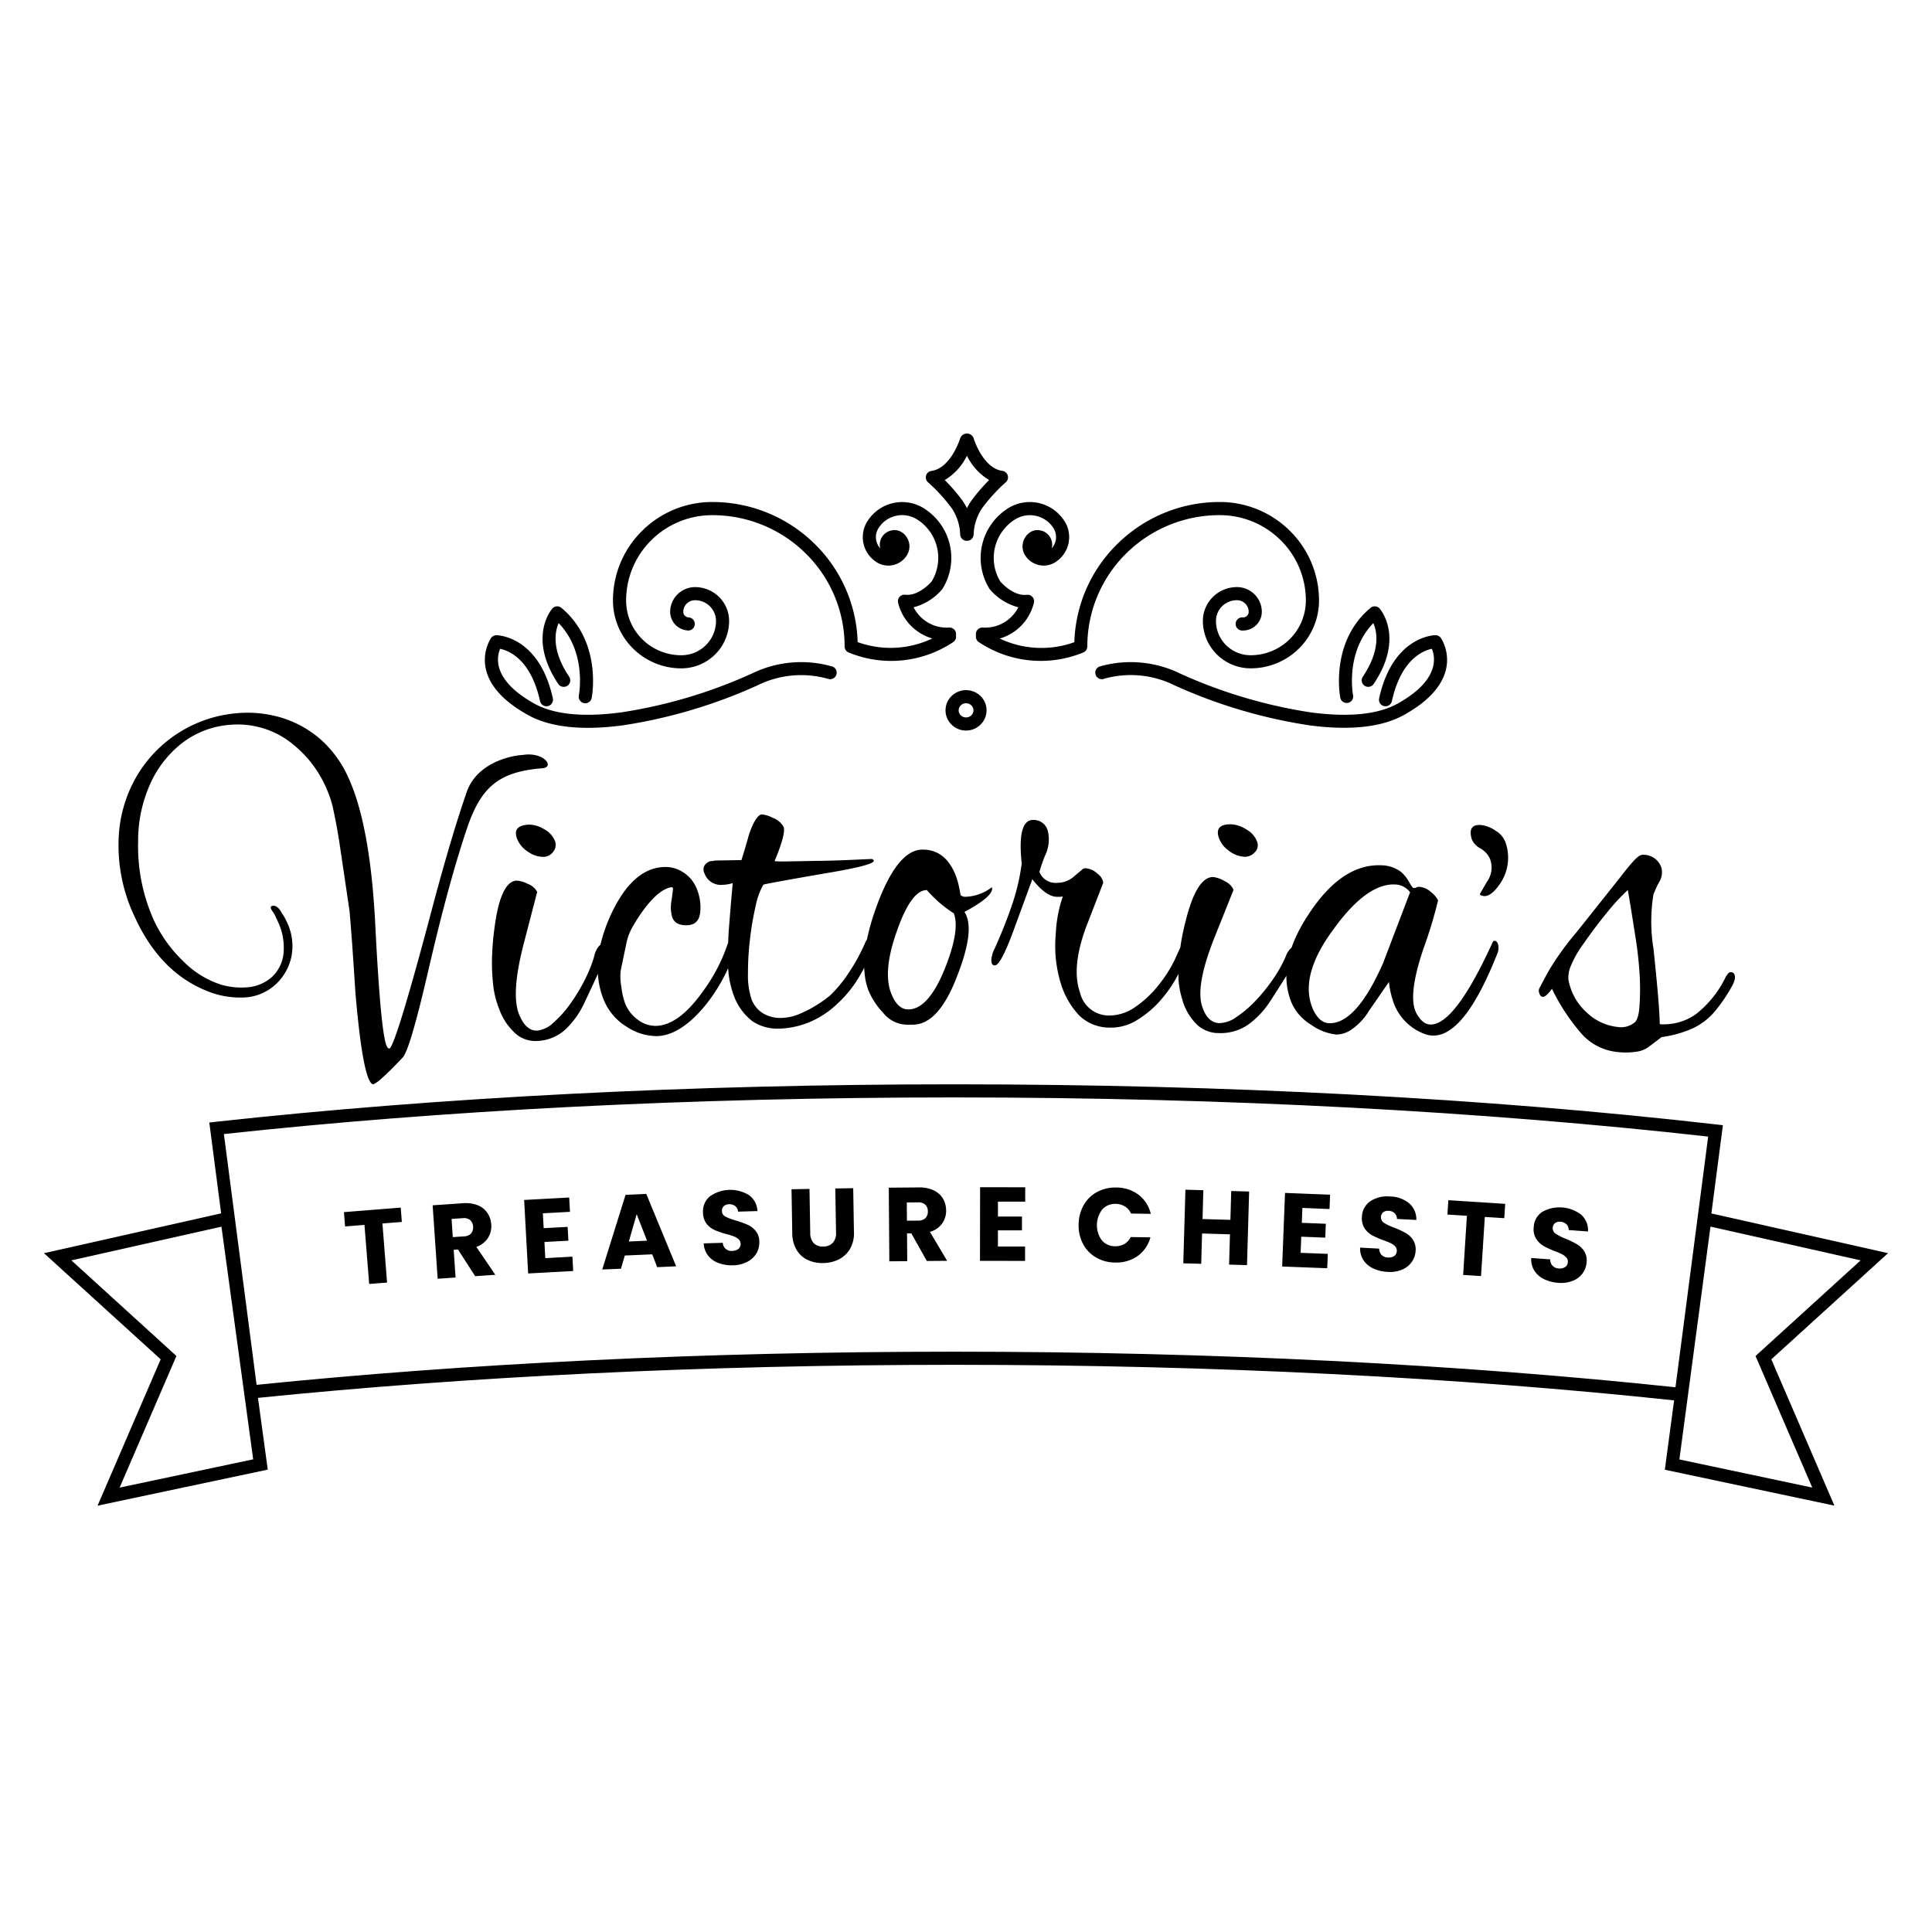 <svg viewBox="0 0 205 205" height="205" width="205" xmlns="http://www.w3.org/2000/svg">
  <g transform="translate(-4678 274)" data-name="Grupo 13" id="Grupo_13">
    <rect fill="none" transform="translate(4678 -274)" height="205" width="205" data-name="Rectángulo 14" id="Rectángulo_14"></rect>
    <g transform="translate(4682.664 -228)" id="_105553314009568">
      <path transform="translate(0 -111.265)" d="M22.2,220.108l-3.366-24.685L2.91,199l11.144,10.144L8.03,223.111l14.173-3Zm149.871.475.9-6.728c-11.335-1.21-23.563-2.156-36.449-2.8-12.71-.632-26.1-.973-39.934-.973-13.338,0-26.255.318-38.548.908-12.45.6-24.3,1.478-35.331,2.6l1.038,7.613-18.06,3.826L12.385,209.5,0,198.238l18.8-4.228-1.256-9.635.7-.08c11.676-1.283,24.336-2.286,37.721-2.968,12.97-.659,26.592-1.007,40.627-1.007,14.544,0,28.645.375,42.033,1.08,13.828.728,26.864,1.807,38.823,3.178l.7.08-1.222,9.363,18.745,4.216L183.287,209.5l6.694,15.525-17.991-3.81.084-.636Zm4.76-25.16-3.3,24.7,14.1,2.987-6.02-13.962L192.761,199l-15.927-3.581Zm-38.28-12.637c-13.319-.7-27.4-1.076-41.964-1.076-14.066,0-27.664.348-40.562,1-13.078.666-25.47,1.643-36.932,2.887l3.47,26.611c11.06-1.126,22.931-2.01,35.411-2.608,12.373-.6,25.309-.911,38.613-.911,13.8,0,27.212.341,40,.977,12.921.647,25.175,1.593,36.53,2.8l3.47-26.6C164.837,184.548,152.065,183.5,138.555,182.786Z" data-name="Trazado 6" id="Trazado_6"></path>
      <path transform="translate(-75.385 0.003)" d="M172.616.48a.756.756,0,0,1,1.409,0c0,.008.95,3.175,3.056,3.481a.691.691,0,0,1,.368,1.2,18.379,18.379,0,0,0-2.493,2.719,5.331,5.331,0,0,0-.923,2.8.7.7,0,0,1-.7.7h-.031a.7.7,0,0,1-.7-.7,5.353,5.353,0,0,0-.892-2.757l-.031-.038a18.154,18.154,0,0,0-2.493-2.719.691.691,0,0,1,.368-1.2c2.1-.306,3.052-3.473,3.056-3.481ZM133.506,28.045a.694.694,0,0,1-1.367-.245c0-.015.9-4.538-2.141-7.686-.41.934-.77,2.872,1.114,5.687a.691.691,0,0,1-.188.961.7.7,0,0,1-.965-.191c-3.09-4.615-1-7.544-.682-7.942l.038-.046a.693.693,0,0,1,.977-.088C134.677,22.163,133.506,28.026,133.506,28.045ZM175.4,29.37a2.114,2.114,0,0,1-.643,1.52l-.019.019a2.192,2.192,0,0,1-3.044-.019,2.114,2.114,0,0,1,0-3.041,2.2,2.2,0,0,1,3.067,0,2.121,2.121,0,0,1,.643,1.52Zm-1.612.525a.731.731,0,0,0,0-1.053.794.794,0,0,0-.559-.222.8.8,0,0,0-.563.222.734.734,0,0,0-.222.528.719.719,0,0,0,.222.525.789.789,0,0,0,.563.226.8.8,0,0,0,.548-.211l.015-.015ZM214.3,27.8a.693.693,0,0,1-1.363.245c0-.019-1.176-5.882,3.209-9.551a.7.7,0,0,1,.98.088l.034.046c.318.4,2.413,3.328-.682,7.942a.693.693,0,1,1-1.153-.77c1.888-2.815,1.524-4.752,1.118-5.687-3.048,3.148-2.145,7.67-2.145,7.686Zm-26.454-1.769a.693.693,0,0,1-.452-1.31,11.929,11.929,0,0,1,8.544.743,52.7,52.7,0,0,0,13.855,4.121c3.5.467,6.882.368,9.206-.919,4.492-2.489,4.025-4.936,3.653-5.825-.927.188-3.259,1.107-4.243,5.553a.692.692,0,1,1-1.352-.3c1.478-6.7,5.97-6.7,5.982-6.7a.7.7,0,0,1,.571.3c.008.011,3.029,4.32-3.937,8.176-2.627,1.455-6.3,1.589-10.064,1.084a54.372,54.372,0,0,1-14.265-4.239,10.453,10.453,0,0,0-7.5-.689Zm14.77-5.132a.7.7,0,1,1,0-1.39.6.6,0,0,0,.425-.176.581.581,0,0,0,.176-.417,1.227,1.227,0,0,0-.364-.869,1.247,1.247,0,0,0-.885-.364,2.235,2.235,0,0,0-1.574.643,2.175,2.175,0,0,0-.647,1.555,3.607,3.607,0,0,0,1.072,2.573,3.692,3.692,0,0,0,2.6,1.068,5.881,5.881,0,0,0,4.147-1.7,5.785,5.785,0,0,0,1.716-4.109,8.977,8.977,0,0,0-2.677-6.4,9.143,9.143,0,0,0-6.46-2.654,14.064,14.064,0,0,0-9.938,4.078,13.84,13.84,0,0,0-4.113,9.849.694.694,0,0,1-.46.655,11.832,11.832,0,0,1-11.037-1.1.7.7,0,0,1-.314-.72.564.564,0,0,1-.015-.138.7.7,0,0,1,.7-.7,3.948,3.948,0,0,0,3.807-2.148,5.981,5.981,0,0,1-2.979-1.853l-.08-.1a6.213,6.213,0,0,1,1.907-8.509l.069-.046a4.347,4.347,0,0,1,5.951,1.325l.05.069a3.151,3.151,0,0,1-.95,4.3l-.054.038a2.318,2.318,0,0,1-1.75.291,2.343,2.343,0,0,1-1.428-1l-.023-.034a1.785,1.785,0,0,1-.222-1.344,1.734,1.734,0,0,1,.287-.636v-.008l.008-.008.008-.008a1.45,1.45,0,0,1,.172-.207,1.756,1.756,0,0,1,.241-.2h0l0,0,.031-.019.042-.027a1.4,1.4,0,0,1,1.068-.176l.084.019.012,0,.008,0a1.531,1.531,0,0,1,.685.4,1.547,1.547,0,0,1,.452,1.088,1.479,1.479,0,0,1-.054.391,1.748,1.748,0,0,0,.421-.8,1.767,1.767,0,0,0-.211-1.31L182.481,10a2.971,2.971,0,0,0-4.032-.9l-.08.046a4.827,4.827,0,0,0-1.5,6.564c.218.241,1.448,1.559,2.8,1.4a.691.691,0,0,1,.77.609.658.658,0,0,1-.019.26,5.227,5.227,0,0,1-3.619,3.772,10.3,10.3,0,0,0,7.916.387,15.244,15.244,0,0,1,4.519-10.378A15.458,15.458,0,0,1,200.15,7.262a10.537,10.537,0,0,1,7.441,3.064,10.373,10.373,0,0,1,3.087,7.387,7.159,7.159,0,0,1-2.125,5.093,7.265,7.265,0,0,1-5.128,2.106,5.076,5.076,0,0,1-3.584-1.474,5.007,5.007,0,0,1-1.486-3.558,3.568,3.568,0,0,1,1.061-2.539,3.626,3.626,0,0,1,2.554-1.049,2.654,2.654,0,0,1,1.865.77,2.6,2.6,0,0,1,.774,1.853,1.961,1.961,0,0,1-.586,1.4,1.983,1.983,0,0,1-1.405.582Zm-43.572,3.822a.693.693,0,0,1-.452,1.31,10.45,10.45,0,0,0-7.5.689,54.383,54.383,0,0,1-14.261,4.239c-3.764.505-7.441.371-10.068-1.084-6.966-3.856-3.944-8.164-3.937-8.176a.691.691,0,0,1,.571-.3c.015,0,4.507,0,5.985,6.694a.694.694,0,0,1-1.356.3c-.98-4.446-3.316-5.365-4.239-5.553-.375.888-.839,3.335,3.649,5.825,2.325,1.287,5.706,1.386,9.206.919A52.7,52.7,0,0,0,150.5,25.464a11.929,11.929,0,0,1,8.544-.743Zm-15.218-5.212a.7.7,0,0,1,0,1.39,2,2,0,0,1-1.409-.582,1.977,1.977,0,0,1-.586-1.4,2.6,2.6,0,0,1,.777-1.853,2.641,2.641,0,0,1,1.865-.77,3.624,3.624,0,0,1,2.55,1.049,3.568,3.568,0,0,1,1.061,2.539,4.991,4.991,0,0,1-1.486,3.558,5.076,5.076,0,0,1-3.584,1.474,7.256,7.256,0,0,1-5.124-2.106,7.162,7.162,0,0,1-2.129-5.093,10.373,10.373,0,0,1,3.087-7.387,10.546,10.546,0,0,1,7.445-3.064,15.456,15.456,0,0,1,10.914,4.488,15.21,15.21,0,0,1,4.519,10.378,10.3,10.3,0,0,0,7.919-.387,5.226,5.226,0,0,1-3.623-3.772.657.657,0,0,1-.019-.26.693.693,0,0,1,.77-.609c1.348.161,2.581-1.157,2.8-1.4a4.827,4.827,0,0,0-1.5-6.564l-.077-.046a2.978,2.978,0,0,0-2.221-.36A2.946,2.946,0,0,0,163.962,10l-.046.077a1.767,1.767,0,0,0,.207,2.106,1.477,1.477,0,0,1-.05-.391,1.531,1.531,0,0,1,.452-1.088,1.511,1.511,0,0,1,.685-.4l.008,0,.092-.023a1.4,1.4,0,0,1,1.068.176l.031.019a1.538,1.538,0,0,1,.291.23,1.508,1.508,0,0,1,.207.26h0l.011.015h0a1.773,1.773,0,0,1,.031,1.934l-.023.034a2.319,2.319,0,0,1-3.175.712l-.057-.038a3.145,3.145,0,0,1-.946-4.3l.046-.069a4.349,4.349,0,0,1,5.951-1.325l.069.046a6.213,6.213,0,0,1,1.907,8.509l-.077.1a6,6,0,0,1-2.983,1.853,3.948,3.948,0,0,0,3.807,2.148.7.7,0,0,1,.7.7.844.844,0,0,1-.011.138.7.7,0,0,1-.318.72,11.832,11.832,0,0,1-11.037,1.1.694.694,0,0,1-.46-.655,13.824,13.824,0,0,0-4.113-9.849,14.062,14.062,0,0,0-9.934-4.078,9.145,9.145,0,0,0-6.464,2.654,8.989,8.989,0,0,0-2.673,6.4,5.782,5.782,0,0,0,1.712,4.109,5.881,5.881,0,0,0,4.147,1.7,3.685,3.685,0,0,0,2.6-1.068,3.61,3.61,0,0,0,1.076-2.573,2.191,2.191,0,0,0-.647-1.555,2.242,2.242,0,0,0-1.574-.643,1.25,1.25,0,0,0-.888.364,1.224,1.224,0,0,0-.36.869.578.578,0,0,0,.172.417.6.6,0,0,0,.429.176ZM173.321,2.353a6.17,6.17,0,0,1-2.351,2.581,18.767,18.767,0,0,1,1.842,2.133l.031.05a5.885,5.885,0,0,1,.479.808,5.545,5.545,0,0,1,.509-.858,19.167,19.167,0,0,1,1.842-2.133A6.169,6.169,0,0,1,173.321,2.353Z" data-name="Trazado 7" id="Trazado_7"></path>
      <path fill="none" transform="translate(-155.256 -44.994)" d="M254.57,74.368a1.48,1.48,0,1,1-1.478-1.448A1.463,1.463,0,0,1,254.57,74.368Z" data-name="Trazado 8" id="Trazado_8"></path>
      <path transform="translate(-51.289 -128.864)" d="M89.144,211l.119,1.52-2.06.165.494,6.269-1.9.149-.5-6.269L83.239,213l-.119-1.52Zm7.9,7.276-1.823-2.83-.456.031.2,2.941-1.9.13-.532-7.793,3.186-.218a3.484,3.484,0,0,1,1.593.214,2.189,2.189,0,0,1,1.03.816,2.486,2.486,0,0,1,.41,1.225,2.342,2.342,0,0,1-.345,1.421,2.384,2.384,0,0,1-1.237.954l2.01,2.964-2.141.146Zm-2.37-4.144,1.176-.08a1.068,1.068,0,0,0,.766-.31,1.093,1.093,0,0,0-.1-1.421,1.092,1.092,0,0,0-.8-.2l-1.176.08.13,1.934Zm9.551-2.527.088,1.578,2.543-.138.08,1.467-2.543.138.092,1.712,2.876-.157.084,1.524-4.779.26-.425-7.8,4.779-.26.084,1.52Zm11.607,4.354-2.91.126-.406,1.4-1.991.084L113,209.648l2.2-.1,3.171,7.682-2.014.088Zm-.551-1.448-1.1-2.815-.831,2.9Zm9.137,2.608a4.037,4.037,0,0,1-1.543-.234,2.452,2.452,0,0,1-1.111-.789,2.246,2.246,0,0,1-.471-1.3l2.026-.061a.9.9,0,0,0,1,.858,1.054,1.054,0,0,0,.662-.214.654.654,0,0,0,.226-.548.645.645,0,0,0-.211-.471,1.58,1.58,0,0,0-.486-.3,7.237,7.237,0,0,0-.816-.253,9.1,9.1,0,0,1-1.248-.429,2.3,2.3,0,0,1-.846-.663,1.945,1.945,0,0,1-.379-1.179,2.053,2.053,0,0,1,.735-1.735,3.773,3.773,0,0,1,4.14-.126,2.195,2.195,0,0,1,.9,1.693l-2.056.061a.823.823,0,0,0-.295-.586,1,1,0,0,0-.666-.2.809.809,0,0,0-.548.2.661.661,0,0,0-.2.536.652.652,0,0,0,.371.578,5.814,5.814,0,0,0,1.13.421,10.881,10.881,0,0,1,1.245.452,2.361,2.361,0,0,1,.839.655,1.822,1.822,0,0,1,.379,1.134,2.265,2.265,0,0,1-.3,1.222,2.394,2.394,0,0,1-.957.9A3.366,3.366,0,0,1,124.417,217.123Zm8.1-8.1.08,4.672a1.55,1.55,0,0,0,.364,1.076,1.3,1.3,0,0,0,1.022.36,1.335,1.335,0,0,0,1.015-.4,1.511,1.511,0,0,0,.337-1.084l-.08-4.672,1.9-.034.08,4.66a3.321,3.321,0,0,1-.414,1.777,2.873,2.873,0,0,1-1.179,1.114,3.761,3.761,0,0,1-1.666.394,3.642,3.642,0,0,1-1.658-.333,2.7,2.7,0,0,1-1.172-1.068,3.521,3.521,0,0,1-.456-1.769l-.08-4.66,1.9-.034Zm12.453,7.648-1.647-2.933-.456,0,.023,2.949-1.9.015-.061-7.812,3.194-.027a3.531,3.531,0,0,1,1.574.31,2.254,2.254,0,0,1,.984.877,2.473,2.473,0,0,1,.333,1.248,2.278,2.278,0,0,1-1.719,2.275l1.827,3.079-2.148.015Zm-2.114-4.278,1.18-.008a1.08,1.08,0,0,0,.781-.264.962.962,0,0,0,.257-.724.947.947,0,0,0-.268-.7,1.076,1.076,0,0,0-.785-.249l-1.179.011Zm9.658-2.022v1.582l2.547,0v1.467l-2.55,0v1.716l2.88,0,0,1.524-4.783-.008.011-7.812,4.787.008,0,1.524-2.884,0Zm8.563,2.428a4.208,4.208,0,0,1,.532-2.056,3.578,3.578,0,0,1,1.421-1.394,4.034,4.034,0,0,1,2.037-.475,3.887,3.887,0,0,1,2.37.77,3.542,3.542,0,0,1,1.294,2.022l-2.095-.031a1.66,1.66,0,0,0-.651-.754,1.857,1.857,0,0,0-.969-.272,1.817,1.817,0,0,0-1.432.59,2.729,2.729,0,0,0-.05,3.274,1.806,1.806,0,0,0,1.413.632,1.911,1.911,0,0,0,.98-.241,1.671,1.671,0,0,0,.67-.735l2.095.031a3.534,3.534,0,0,1-1.356,1.98,3.925,3.925,0,0,1-2.393.693,4.043,4.043,0,0,1-2.022-.54,3.576,3.576,0,0,1-1.375-1.428,4.156,4.156,0,0,1-.471-2.064Zm18.09-3.5-.226,7.808-1.9-.054.092-3.213-2.96-.088-.092,3.217-1.9-.054.226-7.812,1.9.057-.084,3.06,2.956.084.088-3.06Zm5.649,1.739-.061,1.582,2.547.1-.057,1.471-2.547-.1-.069,1.712,2.884.111-.061,1.524-4.783-.184.306-7.808,4.779.188-.057,1.524Zm9.045,6.786a4.016,4.016,0,0,1-1.52-.36,2.521,2.521,0,0,1-1.042-.877,2.28,2.28,0,0,1-.356-1.337l2.022.107a1,1,0,0,0,.264.678.98.98,0,0,0,.655.264,1.029,1.029,0,0,0,.678-.161.652.652,0,0,0,.272-.525.643.643,0,0,0-.168-.49,1.624,1.624,0,0,0-.46-.337c-.188-.088-.448-.2-.793-.318a9.1,9.1,0,0,1-1.21-.532,2.3,2.3,0,0,1-.785-.731,1.946,1.946,0,0,1-.283-1.21,2.058,2.058,0,0,1,.881-1.662,3.246,3.246,0,0,1,2.091-.509,3.284,3.284,0,0,1,2.045.728,2.222,2.222,0,0,1,.754,1.762l-2.056-.107a.81.81,0,0,0-.249-.613.958.958,0,0,0-.643-.249.828.828,0,0,0-.567.153.709.709,0,0,0,.088,1.126,5.9,5.9,0,0,0,1.088.513,9.454,9.454,0,0,1,1.2.555,2.29,2.29,0,0,1,.781.72,1.842,1.842,0,0,1,.283,1.164,2.224,2.224,0,0,1-.406,1.191,2.338,2.338,0,0,1-1.026.816A3.382,3.382,0,0,1,193.865,217.824Zm12.477-7.219-.1,1.52-2.064-.13-.4,6.273-1.9-.119.4-6.277-2.068-.13.1-1.524Zm5.622,8.379a4.111,4.111,0,0,1-1.513-.394,2.483,2.483,0,0,1-1.019-.9,2.271,2.271,0,0,1-.329-1.344l2.018.153a.911.911,0,0,0,.9.961,1.071,1.071,0,0,0,.682-.146.649.649,0,0,0,.283-.521.635.635,0,0,0-.157-.49,1.563,1.563,0,0,0-.456-.348,7.51,7.51,0,0,0-.785-.337,8.529,8.529,0,0,1-1.195-.559,2.285,2.285,0,0,1-.77-.751,1.925,1.925,0,0,1-.257-1.21,2.048,2.048,0,0,1,.915-1.647,3.767,3.767,0,0,1,4.128.31,2.193,2.193,0,0,1,.716,1.777l-2.053-.153a.8.8,0,0,0-.234-.613.97.97,0,0,0-.636-.268.835.835,0,0,0-.571.142.708.708,0,0,0,.061,1.126,5.84,5.84,0,0,0,1.076.54,10.542,10.542,0,0,1,1.187.578,2.348,2.348,0,0,1,.766.739,1.82,1.82,0,0,1,.26,1.168,2.277,2.277,0,0,1-.429,1.187,2.373,2.373,0,0,1-1.049.789,3.365,3.365,0,0,1-1.543.211Z" data-name="Trazado 9" id="Trazado_9"></path>
      <path transform="translate(-12.738 -47.734)" d="M47.7,116.785c-.157.015-.318-.157-.479-.513q-.8-1.769-1.436-9.229-.138-2.16-.287-4.32t-.333-4.316l-1.1-7.418q-.3-1.867-.594-3.205a10.835,10.835,0,0,0-.678-2.2,12.18,12.18,0,0,0-4.454-5.48,9.251,9.251,0,0,0-5.878-1.459,9.455,9.455,0,0,0-5.128,1.984,11.376,11.376,0,0,0-3.393,4.45,14.659,14.659,0,0,0-1.21,5.955,19.21,19.21,0,0,0,1.608,8.21,14.408,14.408,0,0,0,3.156,4.458,9.9,9.9,0,0,0,4.1,2.531,7.745,7.745,0,0,0,2.631.268,4.441,4.441,0,0,0,2.7-1.1,3.984,3.984,0,0,0,1.237-2.535,6.446,6.446,0,0,0-.655-3.45c-.065-.142-.134-.291-.207-.452a2.864,2.864,0,0,0-.253-.452c-.322-.417-.326-.64-.008-.666.345-.034.663.237.954.8.1.142.188.28.268.421s.161.3.245.483a5.84,5.84,0,0,1,.49,3.688,5.534,5.534,0,0,1-1.685,2.96,5.236,5.236,0,0,1-3.194,1.367,9.254,9.254,0,0,1-4.224-.739q-4.9-2.022-7.548-7.854a17.593,17.593,0,0,1-1.681-8.26,14.181,14.181,0,0,1,1.888-6.571A13.647,13.647,0,0,1,33.226,77.41a12.526,12.526,0,0,1,4.634.452,11.325,11.325,0,0,1,4.147,2.252,11.806,11.806,0,0,1,3.067,4.212q2.263,4.98,2.807,15.291.586,11.7,1.218,13.093c.111.249.23.329.356.245q.821-1.017,4.607-15.333,1.953-7.3,3.542-11.868c1.065-3.044,4.592-3.849,5.982-3.918,2.21-.341,3.4,1.306,2.022,1.417-4.477.356-6.418,1.888-7.9,6.139q-.913,2.642-1.984,6.525t-2.263,9.053q-1.9,8.191-2.665,8.98c-.954,1.011-1.681,1.735-2.19,2.171A3.63,3.63,0,0,1,47.7,116.785Zm18.11-24.133a2.744,2.744,0,0,1-1.666-.513,2.95,2.95,0,0,1-1.164-1.306q-.638-1.5,1.187-1.6a3.043,3.043,0,0,1,1.559.437,2.521,2.521,0,0,1,1.2,1.222,1.127,1.127,0,0,1-.134,1.191A1.3,1.3,0,0,1,65.811,92.652Zm-.827,19.542a3.2,3.2,0,0,1-2.079-.682,6.3,6.3,0,0,1-1.865-2.727,9.4,9.4,0,0,1-.643-2.627,20.572,20.572,0,0,1-.107-3.041q.063-1.545.234-2.761.626-5.032,2.328-5.181a2.858,2.858,0,0,1,1.225.345,1.867,1.867,0,0,1,1,.85s-.475,1.823-1.421,5.461q-1.407,5.405-.475,7.605c.486,1.145,1.126,1.7,1.926,1.651a2.942,2.942,0,0,0,1.685-.835,11.516,11.516,0,0,0,1.785-1.991,18.842,18.842,0,0,0,1.547-2.558,14.067,14.067,0,0,0,.992-2.47,2.633,2.633,0,0,1,.433-1.015c.165-.191.28-.287.341-.291.13-.008.237.1.329.31a2.107,2.107,0,0,1-.1,1.1,12.36,12.36,0,0,1-.712,1.965q-.615,1.35-1.367,2.93a9.251,9.251,0,0,1-1.945,2.715A4.721,4.721,0,0,1,64.984,112.193Zm12.825-.521a5.8,5.8,0,0,1-3.247-1,5.955,5.955,0,0,1-2.439-2.884q-1.534-3.814.7-8.85,2.315-5.089,5.7-5.208a3.4,3.4,0,0,1,2.106.605,3.552,3.552,0,0,1,1.34,1.616,5.145,5.145,0,0,1,.414,2.489q-.115,1.419-1.371,1.467t-1.6-.816a3.807,3.807,0,0,1-.084-1.8c.119-.839.168-1.279.157-1.314a.185.185,0,0,0-.191-.1q-1.287.213-2.884,2.336A18.7,18.7,0,0,0,75.24,100a5.96,5.96,0,0,0-.655,1.6l-.651,3.125A5.933,5.933,0,0,0,74,106.415a8.021,8.021,0,0,0,.4,1.781,3.952,3.952,0,0,0,1.367,1.75,3.093,3.093,0,0,0,1.953.64q2.418-.086,4.978-3.715a18.379,18.379,0,0,0,2.853-5.821.459.459,0,0,1,.452-.341c.226-.008.368.057.425.2a1,1,0,0,1-.027.544,18.485,18.485,0,0,1-3.512,6.989Q80.279,111.587,77.809,111.673Zm12.875-.793a4.769,4.769,0,0,1-2.784-.793,6.1,6.1,0,0,1-2.049-2.968,9.711,9.711,0,0,1-.525-3.156,38.793,38.793,0,0,1,.126-4.136c.115-1.482.241-2.941.371-4.389a3.87,3.87,0,0,1-1.061.18,1.833,1.833,0,0,1-1.934-1.21.859.859,0,0,1,.061-.923A1.1,1.1,0,0,1,83.5,93.1s.038,0,.119,0a.966.966,0,0,0,.295-.057l2.83-.046q.4-1.247.789-2.661c.41-1.233.831-1.961,1.271-2.183l.146,0a3.061,3.061,0,0,1,1.118.36,2.191,2.191,0,0,1,1.153.957q.264.7-.957,3.638a11.363,11.363,0,0,0,1.291.031L93.6,93.1c.391-.008.954-.015,1.681-.027s1.494-.034,2.282-.065,1.471-.061,2.049-.088.9-.042.965-.042a.291.291,0,0,1,.207.161q.19.483-5.254,1.382-3.079.534-4.706.831c-1.084.2-1.666.314-1.75.352a7.431,7.431,0,0,0-.812,2.233,30.87,30.87,0,0,0-.605,3.523,30.019,30.019,0,0,0-.218,3.707,8.063,8.063,0,0,0,.387,2.723,3.019,3.019,0,0,0,1.134,1.417,3.553,3.553,0,0,0,2.118.532,5.244,5.244,0,0,0,1.93-.463,12.135,12.135,0,0,0,1.93-1.034,10.845,10.845,0,0,0,1.245-.911A14.1,14.1,0,0,0,98.105,105a19.986,19.986,0,0,0,1.8-3.3c.264-.509.475-.762.64-.766.1,0,.172.069.226.211a2.231,2.231,0,0,1-.191,1.409,16.31,16.31,0,0,1-1.463,3.025,12.586,12.586,0,0,1-2.19,2.658,9.66,9.66,0,0,1-3.079,2,9.094,9.094,0,0,1-3.159.647Zm13.465-.425a3.279,3.279,0,0,1-2.374-1.268,7.612,7.612,0,0,1-1.582-2.447q-1.183-3.228.961-9.018,2.177-5.848,4.825-5.84,2.5.006,3.565,2.907a6.922,6.922,0,0,1,.26.915c.069.322.138.663.2,1.019a.783.783,0,0,0,.551.165,4.839,4.839,0,0,0,2.769-1.015q.281.913-2.914,2.623,1.189,1.775-.758,6.763-1.97,5.2-4.718,5.2h-.785Zm.295-1.612q2.108.006,3.845-4.232,1.672-4.13,1-5.959a13.247,13.247,0,0,1-2.868-2.474q-1.666-.006-3.194,4.392c-1.015,2.864-1.2,5.063-.578,6.6.444,1.114,1.038,1.67,1.792,1.67Zm21.487,1.926A4.63,4.63,0,0,1,122.6,109.5a8.607,8.607,0,0,1-1.919-3.267,13.562,13.562,0,0,1-.586-5.346,14.907,14.907,0,0,1,.26-2.21,13.806,13.806,0,0,1,.494-1.83,1.064,1.064,0,0,1-.329.046c-.1,0-.2,0-.3,0-.789-.019-1.654-.64-2.608-1.869l-1.861,5.082q-1.476,4.078-2.118,4.063a.315.315,0,0,1-.322-.218,1.281,1.281,0,0,1,0-.693,2.77,2.77,0,0,1,.295-.85q1.051-2.326,1.83-4.6a22.311,22.311,0,0,0,1.049-4.458q-.494-4.653,1.237-4.615a1.54,1.54,0,0,1,1.528,1.149,3.883,3.883,0,0,1-.3,2.662,17.233,17.233,0,0,0-.586,1.7,1.833,1.833,0,0,0,1.922,1.16,2.651,2.651,0,0,0,1.731-.659l.988-.835a.51.51,0,0,1,.276-.046,1.975,1.975,0,0,1,1.225.559,1.458,1.458,0,0,1,.632.973l-1.781,4.6q-1.631,4.343-.693,7.027a3.145,3.145,0,0,0,3.014,2.462,4.79,4.79,0,0,0,2.849-.9,11.157,11.157,0,0,0,2.478-2.324,13.8,13.8,0,0,0,1.727-2.711l.663-1.478c.042-.069.092-.157.153-.264s.126-.157.191-.157a.5.5,0,0,1,.479.383,1.3,1.3,0,0,1,.031.375,1.655,1.655,0,0,1-.138.586l-.911,1.9a13.064,13.064,0,0,1-1.808,2.765,10.554,10.554,0,0,1-2.6,2.267,5.269,5.269,0,0,1-2.868.846Zm14.192-18.125A2.921,2.921,0,0,1,138.461,92,2.868,2.868,0,0,1,137.4,90.63c-.329-1,.138-1.478,1.394-1.428a3.3,3.3,0,0,1,1.559.563,2.454,2.454,0,0,1,1.114,1.291,1.036,1.036,0,0,1-.268,1.13A1.391,1.391,0,0,1,140.123,92.644ZM137.2,111.351a3.414,3.414,0,0,1-2.068-.846,5.955,5.955,0,0,1-1.631-2.8,8.416,8.416,0,0,1-.387-2.585,18.091,18.091,0,0,1,.211-2.933,24.234,24.234,0,0,1,.532-2.631q1.172-4.779,2.945-4.764a3.069,3.069,0,0,1,1.225.444,1.84,1.84,0,0,1,.938.911s-.682,1.708-2.045,5.116q-2.01,5.066-1.287,7.268c.379,1.145.98,1.731,1.811,1.765a3.218,3.218,0,0,0,1.823-.647,11.711,11.711,0,0,0,2.049-1.746,18.219,18.219,0,0,0,1.865-2.317,13.535,13.535,0,0,0,1.283-2.282,2.489,2.489,0,0,1,.551-.931c.188-.168.318-.253.383-.253.134.008.234.119.306.333a1.958,1.958,0,0,1-.218,1.049,11.5,11.5,0,0,1-.946,1.819q-.77,1.241-1.716,2.692a9.242,9.242,0,0,1-2.29,2.428,5.145,5.145,0,0,1-3.335.9Zm12.66.153a5.588,5.588,0,0,1-2.684-1.049,5.17,5.17,0,0,1-2.014-2.221q-1.781-4.159,1.8-9.539,3.538-5.388,7.785-5.143a3.569,3.569,0,0,1,1.984.693,3.9,3.9,0,0,1,.842,1.049c.249.437.41.655.475.659a.6.6,0,0,0,.326-.057.565.565,0,0,1,.326-.061,2.039,2.039,0,0,1,1.2.544,2.727,2.727,0,0,1,.766.885,47.922,47.922,0,0,1-1.551,5.128q-1.666,4.911-.8,6.755.638,1.246,1.486,1.294,2.6.149,6.633-8.681c.057-.138.138-.207.237-.2.165.011.287.138.364.391a1.556,1.556,0,0,1-.115,1.045q-3.5,8.812-6.9,8.616a2.746,2.746,0,0,1-.9-.211,5.556,5.556,0,0,1-3.3-3.665,8.845,8.845,0,0,1-.368-1.811l-2.1,3.041a6.513,6.513,0,0,1-1.857,2,2.861,2.861,0,0,1-1.624.54Zm-.82-1.206q2.9.167,5.786-6.361l2.868-7.529a2.057,2.057,0,0,0-1.532-.823q-3.05-.178-6.617,4.783-3.74,5.055-2.1,8.574Q148.1,110.246,149.045,110.3Zm16.3-13.514c-.142-.046-.226-.107-.245-.176,0,0,.249-.437.751-1.306a2.573,2.573,0,0,0,.326-2.439,2.375,2.375,0,0,0-1.007-1.1,1.989,1.989,0,0,1-.927-.988c-.314-1.072.019-1.57.992-1.5a3.351,3.351,0,0,1,1.555.617,2.39,2.39,0,0,1,1.065,1.314,4.885,4.885,0,0,1-.544,4.2c-.731,1.1-1.386,1.555-1.965,1.371Zm14.51,16.589a5.857,5.857,0,0,1-3.971-1.961,21.645,21.645,0,0,1-3.133-4.76c-.421.59-.754.873-.988.854-.169-.015-.295-.165-.375-.452a.637.637,0,0,1,.088-.567s.276-.517.823-1.547a29.1,29.1,0,0,1,3.056-4.281l4.588-5.771c.624-.816,1.134-1.436,1.524-1.853s.7-.62.938-.6a1.985,1.985,0,0,1,1.976,1.421,1.954,1.954,0,0,1-.237,1.444,9.055,9.055,0,0,0-.452.927,3.3,3.3,0,0,1-.165.379,17.911,17.911,0,0,0,0,5.8q.327,3.113.494,5.109c.111,1.333.165,2.3.169,2.891a5.9,5.9,0,0,0,3.8-1.034,11.062,11.062,0,0,0,3.213-4.006c.046-.069.115-.165.211-.295a.37.37,0,0,1,.345-.18.385.385,0,0,1,.375.291.94.94,0,0,1,0,.525,3.463,3.463,0,0,1-.168.456,16.309,16.309,0,0,1-2.018,2.987,6.878,6.878,0,0,1-2.321,1.731,12.434,12.434,0,0,1-3.244.9l-1.3.988a2.814,2.814,0,0,1-1.367.559,7.583,7.583,0,0,1-1.857.05ZM179.7,110.7a2.267,2.267,0,0,0,1.75-.425c.31-.18.505-.747.582-1.7a27.309,27.309,0,0,0,.012-3.577c-.084-1.225-.214-2.432-.4-3.611s-.364-2.325-.54-3.416l-.306-1.8a21.711,21.711,0,0,0-2.19,2.37q-1.287,1.562-2.478,3.286a11.1,11.1,0,0,0-1.448,2.57,3.1,3.1,0,0,0-.188,1.264,6.1,6.1,0,0,0,1.945,3.508A5.562,5.562,0,0,0,179.7,110.7Z" data-name="Trazado 10" id="Trazado_10"></path>
    </g>
  </g>
</svg>
